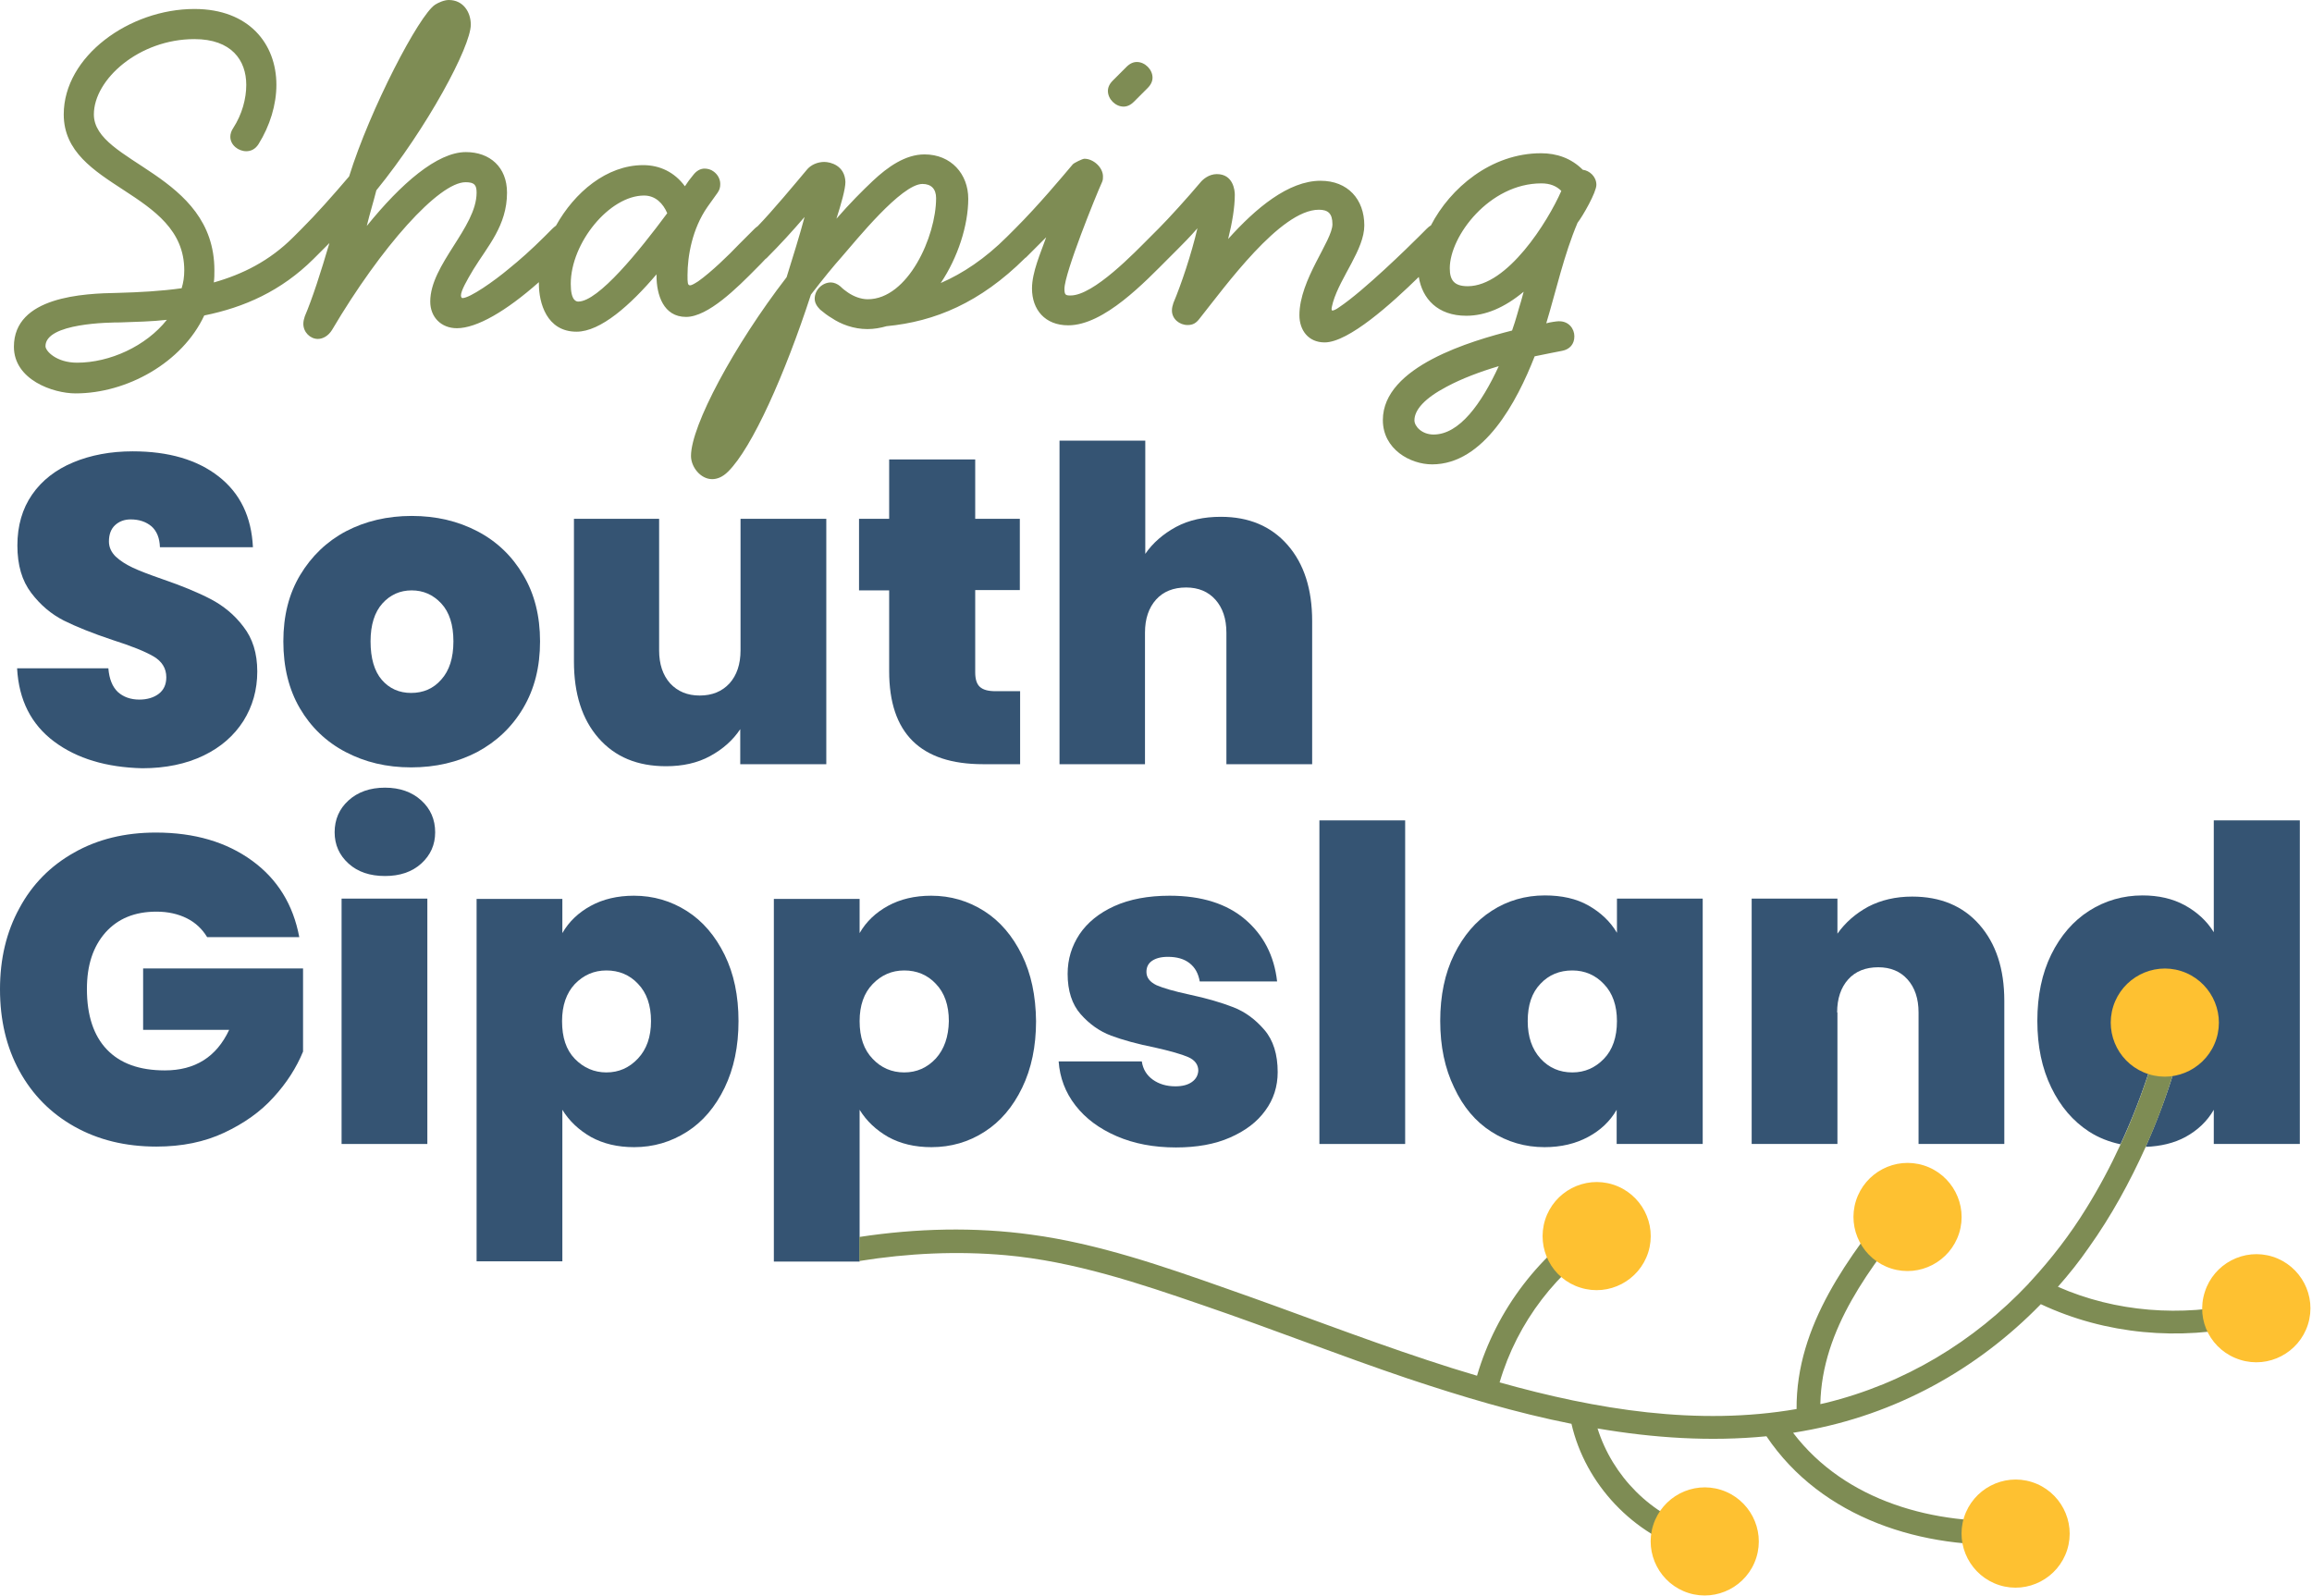 <svg width="798" height="551" viewBox="0 0 798 551" fill="none" xmlns="http://www.w3.org/2000/svg">
<path d="M49.4 355.5H79.1C74.7 364.9 67.3 369.5 56.9 369.5C48.1 369.5 41.5 367.1 36.9 362.3C32.3 357.5 30 350.5 30 341.4C30 333.2 32.1 326.8 36.4 321.9C40.7 317.1 46.5 314.7 54 314.7C58 314.7 61.5 315.5 64.5 317C67.5 318.5 69.8 320.7 71.5 323.5H103.3C101.2 312.3 95.8 303.5 87 297.1C78.2 290.7 67.2 287.4 53.8 287.4C43.1 287.4 33.7 289.7 25.6 294.3C17.4 298.9 11.1 305.3 6.7 313.5C2.2 321.7 0 331 0 341.5C0 352.1 2.2 361.5 6.7 369.7C11.2 377.9 17.5 384.3 25.7 388.9C33.9 393.5 43.3 395.8 54 395.8C62.8 395.8 70.6 394.2 77.4 391C84.2 387.8 89.9 383.8 94.4 378.8C98.9 373.9 102.3 368.6 104.6 363V334.3H49.4V355.5Z" fill="#355473"/>
<path d="M147.5 310.2H117.9V394.9H147.5V310.2Z" fill="#355473"/>
<path d="M132.9 271.9C127.7 271.9 123.5 273.4 120.3 276.3C117.1 279.2 115.5 282.9 115.5 287.3C115.5 291.6 117.1 295.2 120.3 298.1C123.5 301 127.7 302.4 132.9 302.4C138 302.4 142.2 301 145.4 298.1C148.6 295.2 150.2 291.6 150.2 287.3C150.2 282.9 148.6 279.2 145.4 276.3C142.2 273.4 138 271.9 132.9 271.9Z" fill="#355473"/>
<path d="M237.1 390.7C242.6 387.2 246.9 382.1 250.1 375.5C253.3 368.9 254.9 361.2 254.9 352.5C254.9 343.7 253.3 336.1 250.1 329.6C246.9 323.1 242.6 318 237.1 314.5C231.6 311 225.5 309.2 218.8 309.2C213.1 309.2 208.1 310.4 203.9 312.7C199.7 315 196.4 318.1 194.1 322.1V310.3H164.5V435.4H194.1V383.1C196.5 387 199.8 390.1 204 392.5C208.2 394.8 213.1 396 218.9 396C225.5 396 231.6 394.2 237.1 390.7ZM198.4 365.5C195.4 362.4 194 358.1 194 352.5C194 347.1 195.5 342.8 198.4 339.7C201.4 336.6 205 335 209.3 335C213.6 335 217.3 336.5 220.2 339.6C223.2 342.7 224.7 347 224.7 352.5C224.7 357.9 223.2 362.2 220.2 365.4C217.2 368.6 213.6 370.2 209.3 370.2C205.1 370.2 201.4 368.6 198.4 365.5Z" fill="#355473"/>
<path d="M411.4 373.5C410 374.5 408.1 375 405.7 375C402.6 375 400 374.2 397.9 372.7C395.8 371.2 394.5 369.1 394.1 366.4H365.4C365.8 372 367.7 377.1 371.2 381.6C374.7 386.1 379.4 389.6 385.4 392.2C391.4 394.8 398.2 396.1 405.9 396.1C413 396.1 419.3 395 424.5 392.7C429.8 390.4 433.9 387.3 436.7 383.4C439.6 379.5 441 375 441 370.1C441 364 439.5 359.1 436.4 355.5C433.3 351.9 429.8 349.3 425.7 347.7C421.6 346.1 416.5 344.6 410.4 343.3C405.3 342.2 401.5 341.1 399.2 340.1C396.9 339 395.7 337.5 395.7 335.5C395.7 333.9 396.3 332.6 397.6 331.7C398.9 330.8 400.7 330.3 403.1 330.3C406.2 330.3 408.7 331 410.6 332.5C412.5 334 413.6 336 414.1 338.8H440.8C439.8 329.9 436.1 322.8 429.8 317.4C423.5 312 414.8 309.2 403.7 309.2C396.3 309.2 389.9 310.4 384.6 312.8C379.3 315.2 375.3 318.5 372.6 322.5C369.9 326.6 368.5 331.1 368.5 336.2C368.5 342 370 346.7 373 350.1C376 353.5 379.5 356 383.5 357.5C387.5 359 392.6 360.4 398.6 361.6C403.9 362.8 407.8 363.9 410.1 364.9C412.4 365.9 413.6 367.5 413.6 369.6C413.5 371.2 412.8 372.5 411.4 373.5Z" fill="#355473"/>
<path d="M485 283.2H455.4V394.9H485V283.2Z" fill="#355473"/>
<path d="M514.8 390.7C520.3 394.2 526.4 396 533.1 396C538.8 396 543.8 394.8 548.1 392.5C552.4 390.2 555.7 387.1 558 383.1V394.9H587.7V310.2H558.1V322C555.8 318.1 552.5 315 548.3 312.6C544.1 310.2 539 309.1 533.2 309.1C526.5 309.1 520.3 310.9 514.9 314.4C509.4 317.9 505.1 323 501.9 329.5C498.7 336 497.1 343.7 497.1 352.4C497.1 361.2 498.7 368.8 501.9 375.4C505 382.1 509.3 387.2 514.8 390.7ZM531.7 339.6C534.6 336.5 538.3 335 542.7 335C547 335 550.7 336.6 553.6 339.7C556.6 342.8 558.1 347.1 558.1 352.5C558.1 358 556.6 362.4 553.6 365.5C550.6 368.6 547 370.2 542.7 370.2C538.3 370.2 534.6 368.6 531.7 365.4C528.8 362.2 527.3 357.9 527.3 352.5C527.3 347 528.7 342.7 531.7 339.6Z" fill="#355473"/>
<path d="M634.1 349.5C634.1 344.7 635.4 340.9 637.9 338.1C640.4 335.3 643.9 333.9 648.3 333.9C652.5 333.9 655.9 335.3 658.4 338.1C660.9 340.9 662.2 344.7 662.2 349.5V394.9H691.8V345.5C691.8 334.4 688.9 325.7 683.2 319.2C677.5 312.7 669.7 309.5 660 309.5C654.3 309.5 649.2 310.7 644.8 313C640.4 315.4 636.9 318.5 634.2 322.3V310.2H604.6V394.9H634.2V349.5H634.1Z" fill="#355473"/>
<path d="M750.3 370C747.6 378.8 744.3 387.5 740.6 395.9C745.8 395.7 750.4 394.6 754.3 392.5C758.5 390.2 761.8 387.1 764.1 383.1V394.9H793.8V283.2H764.1V321.8C761.7 317.9 758.3 314.8 754.1 312.5C749.9 310.2 745 309.1 739.5 309.1C732.8 309.1 726.6 310.9 721.1 314.4C715.6 317.9 711.2 323 708 329.5C704.8 336 703.2 343.7 703.2 352.4C703.2 361.2 704.8 368.8 708 375.4C711.2 382 715.5 387 721 390.6C724.4 392.8 728.1 394.2 731.9 395C735.9 386.4 739.3 377.6 742.2 368.5" fill="#355473"/>
<path d="M352.7 329.6C349.5 323.1 345.2 318 339.7 314.5C334.2 311 328.1 309.2 321.4 309.2C315.7 309.2 310.7 310.4 306.5 312.7C302.3 315 299 318.1 296.7 322.1V310.3H267.1V435.5H296.7V383.1C299.1 387 302.4 390.1 306.6 392.5C310.8 394.8 315.7 396 321.5 396C328.2 396 334.4 394.2 339.8 390.7C345.3 387.2 349.6 382.1 352.8 375.5C356 368.9 357.6 361.2 357.6 352.5C357.5 343.7 355.9 336.1 352.7 329.6ZM323 365.4C320 368.6 316.4 370.2 312.1 370.2C307.8 370.2 304.1 368.6 301.2 365.5C298.2 362.4 296.7 358.1 296.7 352.5C296.7 347.1 298.2 342.8 301.2 339.7C304.2 336.6 307.8 335 312.1 335C316.4 335 320.1 336.5 323 339.6C326 342.7 327.5 347 327.5 352.5C327.4 357.9 325.9 362.2 323 365.4Z" fill="#355473"/>
<path d="M387.8 36.8C389 36.8 390.2 36.3 391.4 35.1L396.1 30.4C397.3 29.2 397.8 28 397.8 26.8C397.8 24 395.2 21.4 392.4 21.4C391.2 21.4 390 21.9 388.8 23.1L384.1 27.8C382.9 29 382.4 30.2 382.4 31.4C382.4 34.2 385 36.8 387.8 36.8Z" fill="#7E8C54"/>
<path d="M551 63.8C551 61 548.7 58.9 546.3 58.6C542.3 54.6 537.3 52.9 531.9 52.9C514.6 52.9 500.5 65 493.9 77.8C493.4 78.1 493 78.4 492.5 78.9L489.7 81.7C486.2 85.2 470.8 100.3 462.3 106C461.1 106.9 460.2 107.2 459.9 107.2C459.7 107.2 459.6 107 459.6 106.7C459.6 106.2 459.8 105.5 460.1 104.3C462.7 95.5 470.9 86.1 470.9 77.8C470.9 68.8 465.2 62.4 455.8 62.4C444.7 62.4 433.4 71.9 423.9 82.5C425.3 76.9 426.2 71.6 426.2 67.2C426.2 65.8 425.7 60.1 420 60.1C417.2 60.1 415.1 62 414.3 63C410.1 68 403.4 75.4 399.9 78.9L397.1 81.7C391.6 87.2 377.5 102 369.5 102C367.8 102 367.4 101.8 367.4 99.7C367.4 94.3 378.3 67.4 380.4 62.8C380.7 62.1 380.7 61.6 380.7 60.9C380.7 57.8 377.4 54.8 374.3 54.8C373.6 54.8 370.8 56.2 370.3 56.7C366.5 61.2 358.4 70.9 350.4 78.9L347.6 81.7C340 89.3 332.3 94.4 324.7 97.7C330.6 88.9 334.2 77.8 334.2 68.6C334.2 60.1 328.3 53.3 319.1 53.3C312.5 53.3 306.4 57.6 301.2 62.5C297.7 65.8 293.4 70.1 288.7 75.5C290.3 70.5 291.8 65.3 291.8 62.8C291.6 57.1 286.6 55.9 284.5 55.9C282.2 55.9 279.8 56.9 278.4 58.7C274.8 63 266.3 73.2 261.5 78.1C261.2 78.3 260.8 78.6 260.5 78.9C259.1 80.3 259.1 80.3 255.1 84.3C251.5 88.1 245.4 94 241 97.1C239.6 98 238.7 98.5 238.2 98.5C237.3 98.5 237.3 97.5 237.3 95C237.3 88.4 238.9 79 244.2 71.4L247.7 66.5C248.4 65.5 248.6 64.6 248.6 63.5C248.6 61.8 247.7 60.2 246.3 59.2C245.4 58.5 244.2 58.2 243.2 58.2C241.8 58.2 240.4 58.9 239.2 60.5C238.2 61.7 237.3 62.9 236.4 64.3C232.8 59.4 227.7 57 222 57C209.4 57 198.3 66.4 191.9 77.9C191.5 78.2 191.1 78.5 190.7 78.9L187.9 81.7C183.4 86.2 179.2 89.9 175.6 92.8C170.6 97 162.2 102.9 159.6 102.9C159.3 102.9 159.1 102.4 159.1 102C159.1 100.4 161 97 163.4 93C168.3 85 175 77.9 175 66.5C175 57.7 169.1 52.5 160.8 52.5C150.9 52.5 138.4 63.4 126.6 78C127.6 73.8 128.9 69.7 129.9 65.7C147.4 44.2 162.5 16.1 162.5 8.5C162.5 4.2 159.9 0 154.9 0C153.3 0 151.3 0.9 150.2 1.6C144.7 5.1 127.7 37.7 120.5 60.9C114.8 67.6 109.1 74 104.1 79L101.2 81.9C93 90.1 83.7 94.7 73.8 97.5C74 96.1 74 94.7 74 93.3C74 59.8 32.4 56.4 32.4 39.5C32.4 27.4 48 13.5 67.1 13.5C79.9 13.5 85 20.8 85 29.3C85 34 83.6 39.4 80.5 44.2C79.8 45.2 79.5 46.3 79.5 47.2C79.5 50.1 82.3 52.2 85 52.2C86.6 52.2 88.1 51.5 89.2 49.8C93.2 43.4 95.4 36.1 95.4 29.3C95.4 15.1 85.9 3.1 67.1 3.1C44.7 3.1 22 19.4 22 39.5C22 65.2 63.6 65.7 63.6 93.3C63.6 95.6 63.3 97.5 62.7 99.5C55.6 100.5 48.1 100.9 40.7 101.1C28.9 101.3 4.8 102.3 4.8 119.7C4.8 131.1 18.3 135.8 26.1 135.8C43.8 135.8 62.9 125.2 70.5 108.9C84.3 106.1 97 100.5 108.2 89.4C108.3 89.3 112.9 84.7 113.7 83.9C110.7 94.1 107.8 103.1 105.2 109.2C104.9 110.1 104.7 110.9 104.7 111.8C104.7 114.7 107.1 117 109.7 117C111.4 117 113.3 116 114.6 113.9C131.6 85.1 151.5 62.9 160.7 62.9C163.8 62.9 164.5 63.9 164.5 66.5C164.5 78.5 148.5 91.3 148.5 104.1C148.5 109.5 152.3 113.3 157.7 113.3C164.5 113.3 174.6 107.5 186 97.4V98C186 104.4 188.6 114.5 199 114.5C207.3 114.5 217.6 105.3 226.6 94.7V95.2C226.6 101.8 229 109.4 236.8 109.4C244.4 109.4 254.5 99.3 261.1 92.6C262.1 91.6 263.2 90.5 264.2 89.4C264.4 89.3 264.6 89.1 264.7 89C269.2 84.5 273.5 79.8 277.7 74.9C276 81.3 273.7 88.6 271.5 95.7C253.3 119.3 238.5 147 238.5 157.4C238.5 161.2 241.8 165.4 245.8 165.4C247.5 165.4 249.4 164.7 251.3 162.8C259.6 154.6 270.9 129.3 279.9 101.7C284.2 96.1 287.9 91.6 290.5 88.7C295.4 83.1 311.1 63.5 318.4 63.5C321.4 63.5 323.1 65.2 323.1 68.4C323.1 81.6 313.4 103.3 299.5 103.3C297.1 103.3 294.6 102.3 292.7 101C291.7 100.3 291 99.8 290.1 98.9C289.1 98 287.8 97.5 286.8 97.5C283.8 97.5 281.2 100.1 281.2 103.1C281.2 104.5 281.9 105.7 283.1 106.9C284.3 107.9 285.7 109 287.1 109.8C290.2 111.9 294.6 113.6 299.4 113.6C301.7 113.6 303.9 113.2 306 112.6C322.7 111 338.3 104.5 353.8 89.1C353.9 89 354 88.9 354.1 88.9C354.1 88.9 359.7 83.3 361.1 81.9C359.2 87.3 356.2 93.9 356.2 99.6C356.2 106.9 360.7 112.3 368.7 112.3C381.1 112.3 395.2 97.3 403.5 89L406.4 86.1C408.1 84.4 410.7 81.8 413.3 78.8C411.2 87.8 407.7 98.2 405 104.6C404.7 105.5 404.5 106.3 404.5 107.2C404.5 110.1 407.1 112.2 409.9 112.2C411.8 112.2 412.9 111.5 414.1 109.9C422.8 99 441.9 72.4 455.2 72.4C458.3 72.4 459.9 73.6 459.9 77.4C459.9 83.1 448.5 96.5 448.5 108.8C448.5 114 451.6 118.2 457.2 118.2C465.5 118.2 480.4 104.7 489.7 95.6C490.9 103.1 496.2 109 506.1 109C512.7 109 519.3 106.2 525.9 100.7L525 104C524.1 106.8 523.3 110.2 521.9 114.1C508.2 117.6 477.3 126.4 477.3 145C477.3 155.1 486.8 160.3 494.3 160.3C512.2 160.3 523.6 138.6 529.7 123C532 122.5 539.2 121.1 539.2 121.1C541.8 120.6 543.4 118.8 543.4 116.1C543.4 113.5 541.5 110.9 538.2 110.9H537.9C537.4 110.9 535.1 111.2 533.7 111.6C537.2 100 539.8 88 544.5 76.9C546.3 74.6 551 66.4 551 63.8ZM26.6 125.2C19.5 125.2 15.7 121.2 15.7 119.5C15.7 111.5 37.9 111.3 41.5 111.3C46.9 111.1 52.4 111 57.6 110.4C50.4 119.5 37.9 125.2 26.6 125.2ZM199.6 104.1C198.9 104.1 197 103.8 197 98C197 83.8 210.4 67.5 222.3 67.5C226.3 67.5 228.9 70.3 230.3 73.6C220.6 86.7 206.5 104.1 199.6 104.1ZM494.8 150C490.8 150 488.2 147.2 488.2 145.1C488.2 141.5 491.7 137.5 499.3 133.5C504.5 130.7 510.9 128.3 517.3 126.4C511.3 139.4 503.7 150 494.8 150ZM506.6 98.8C501.9 98.8 500.4 96.7 500.4 92.6C500.4 81.5 514.1 63.3 532 63.3C535 63.3 537.2 64.2 538.9 65.9C534.2 76.6 520.3 98.8 506.6 98.8Z" fill="#7E8C54"/>
<path d="M18.7 256C10.8 250.1 6.5 241.7 5.9 230.7H37.4C37.7 234.4 38.8 237.1 40.7 238.9C42.6 240.6 45.1 241.5 48.1 241.5C50.8 241.5 53.1 240.8 54.8 239.5C56.5 238.2 57.4 236.3 57.4 233.8C57.4 230.7 55.9 228.3 53 226.6C50.1 224.9 45.4 223 38.8 220.9C31.9 218.6 26.2 216.3 22 214.2C17.7 212 14 208.9 10.8 204.7C7.6 200.5 6 195.1 6 188.3C6 181.5 7.7 175.6 11.1 170.7C14.5 165.8 19.3 162.1 25.3 159.6C31.3 157.1 38.2 155.8 45.8 155.8C58.2 155.8 68.1 158.7 75.5 164.5C82.9 170.3 86.8 178.4 87.3 188.9H55.2C55.1 185.7 54.1 183.3 52.3 181.7C50.4 180.1 48 179.3 45.1 179.3C42.9 179.3 41.1 180 39.7 181.3C38.3 182.6 37.6 184.5 37.6 186.9C37.6 188.9 38.4 190.6 39.9 192.1C41.5 193.6 43.4 194.8 45.7 195.9C48 197 51.4 198.3 56 199.9C62.7 202.2 68.3 204.5 72.7 206.8C77.1 209.1 80.9 212.2 84 216.3C87.2 220.4 88.8 225.5 88.8 231.8C88.8 238.1 87.2 243.8 84 248.9C80.8 253.9 76.3 257.9 70.3 260.8C64.3 263.7 57.2 265.2 49.1 265.2C36.8 264.9 26.6 261.9 18.7 256Z" fill="#355473"/>
<path d="M119.3 259.6C112.6 256.1 107.3 251 103.5 244.5C99.7 238 97.8 230.3 97.8 221.4C97.8 212.6 99.7 205 103.6 198.5C107.5 192 112.8 186.9 119.4 183.4C126.1 179.9 133.7 178.1 142.1 178.1C150.6 178.1 158.1 179.9 164.8 183.4C171.5 186.9 176.8 192 180.6 198.5C184.5 205 186.4 212.7 186.4 221.4C186.4 230.2 184.5 237.8 180.6 244.4C176.7 251 171.4 256 164.7 259.6C158 263.1 150.4 264.9 141.9 264.9C133.4 264.9 126 263.1 119.3 259.6ZM152.3 234.6C155.1 231.5 156.5 227.1 156.5 221.4C156.5 215.7 155.1 211.3 152.3 208.3C149.5 205.3 146.1 203.8 142.1 203.8C138.1 203.8 134.7 205.3 132 208.3C129.3 211.3 127.9 215.7 127.9 221.4C127.9 227.2 129.2 231.7 131.8 234.7C134.4 237.7 137.8 239.2 141.9 239.2C146.1 239.2 149.6 237.7 152.3 234.6Z" fill="#355473"/>
<path d="M285.2 179.1V263.8H255.5V251.7C253 255.5 249.5 258.6 245.1 261C240.7 263.4 235.6 264.5 229.9 264.5C220 264.5 212.3 261.3 206.6 254.8C200.9 248.3 198.1 239.5 198.1 228.3V179.1H227.5V224.5C227.5 229.3 228.8 233.1 231.3 235.9C233.9 238.7 237.3 240.1 241.5 240.1C245.8 240.1 249.2 238.7 251.8 235.9C254.3 233.1 255.6 229.3 255.6 224.5V179.1H285.2Z" fill="#355473"/>
<path d="M352.1 238.6V263.8H339.3C317.7 263.8 306.9 253.1 306.9 231.7V203.8H296.5V179.1H306.9V158.6H336.6V179.1H352V203.7H336.6V232.1C336.6 234.4 337.1 236.1 338.2 237.1C339.3 238.1 341 238.6 343.6 238.6H352.1Z" fill="#355473"/>
<path d="M444.4 188.1C450.1 194.6 452.9 203.4 452.9 214.4V263.8H423.3V218.4C423.3 213.6 422 209.8 419.5 207C417 204.2 413.6 202.8 409.4 202.8C405 202.8 401.5 204.2 399 207C396.5 209.8 395.2 213.6 395.2 218.4V263.8H365.7V152.1H395.3V191.2C397.9 187.4 401.5 184.3 405.9 181.9C410.4 179.5 415.5 178.4 421.4 178.4C431 178.4 438.7 181.6 444.4 188.1Z" fill="#355473"/>
<path d="M774.2 449.8C752.9 454.6 730.3 453 710.3 444.2C714.1 439.9 717.7 435.4 721 430.6C728.7 419.8 735.1 408.1 740.6 395.9C744.4 387.5 747.6 378.8 750.3 370C752.1 364.1 753.8 358.2 755.2 352.3C756.4 347.2 748.5 345 747.3 350.1C745.8 356.3 744.1 362.5 742.2 368.6C739.3 377.6 735.9 386.5 731.9 395.1C728.4 402.7 724.5 410 720.1 417.1C714.5 426.2 708 434.6 700.9 442.3C700.6 442.6 700.3 442.9 700.1 443.2C681.3 463.1 657.5 477.6 630.1 484.3C629.5 484.4 628.9 484.6 628.3 484.7C628.8 458.7 645.7 437.2 661.3 417.8C664.6 413.7 658.8 407.9 655.5 412C638.2 433.6 619.9 457.4 620.1 486.4C586 492.3 551 486.6 517.6 477.2C523.7 456.4 537.5 438.4 556 427C560.5 424.3 556.4 417.2 551.9 419.9C531.6 432.3 516.5 452.1 509.8 474.9C504 473.2 498.3 471.4 492.6 469.5C469.3 461.8 446.5 452.9 423.3 444.8C401.5 437.1 379 429.3 356 426.2C336.5 423.5 316.3 424 296.6 427V435.3C313.4 432.6 330.4 431.8 347.2 433.3C370.6 435.4 393.3 443 415.3 450.6C439 458.7 462.3 467.9 486 475.9C504.3 482 523.2 487.7 542.4 491.5C547.2 512.4 563.8 529.9 584.4 535.9C589.5 537.4 591.6 529.5 586.6 528C569.9 523.1 556.6 509.6 551.4 493.1C570.7 496.4 590.3 497.7 609.7 495.8C628.8 524.2 663.8 535.1 696.9 533C702.1 532.7 702.2 524.5 696.9 524.8C667.9 526.7 636.9 518.3 618.9 494.6C620.1 494.4 621.3 494.2 622.4 494C654.2 488.4 682.4 472.8 704.4 450.2C726.8 460.7 752.2 462.9 776.3 457.4C781.5 456.5 779.4 448.6 774.2 449.8Z" fill="#7E8C54"/>
<path d="M741.6 370.8C751.4 373.9 761.9 368.4 765 358.6C768.1 348.8 762.6 338.3 752.8 335.2C743 332.1 732.5 337.6 729.4 347.4C726.3 357.3 731.8 367.7 741.6 370.8Z" fill="#FEC131"/>
<path d="M773.2 469.4C783 472.5 793.5 467 796.6 457.2C799.7 447.4 794.2 436.9 784.4 433.8C774.6 430.7 764.1 436.2 761 446C757.8 455.9 763.3 466.3 773.2 469.4Z" fill="#FEC131"/>
<path d="M652.8 437.9C662.6 441 673.1 435.5 676.2 425.7C679.3 415.9 673.8 405.4 664 402.3C654.2 399.2 643.7 404.7 640.6 414.5C637.5 424.3 643 434.8 652.8 437.9Z" fill="#FEC131"/>
<path d="M545.5 444.5C555.3 447.6 565.8 442.1 568.9 432.3C572 422.5 566.5 412 556.7 408.9C546.9 405.8 536.4 411.3 533.3 421.1C530.2 431 535.7 441.5 545.5 444.5Z" fill="#FEC131"/>
<path d="M690.1 547.2C699.9 550.3 710.4 544.8 713.5 535C716.6 525.2 711.1 514.7 701.3 511.6C691.5 508.5 681 514 677.9 523.8C674.8 533.6 680.3 544.1 690.1 547.2Z" fill="#FEC131"/>
<path d="M582.8 549.9C592.6 553 603.1 547.5 606.2 537.7C609.3 527.9 603.8 517.4 594 514.3C584.2 511.2 573.7 516.7 570.6 526.5C567.5 536.3 573 546.8 582.8 549.9Z" fill="#FEC131"/>
</svg>
